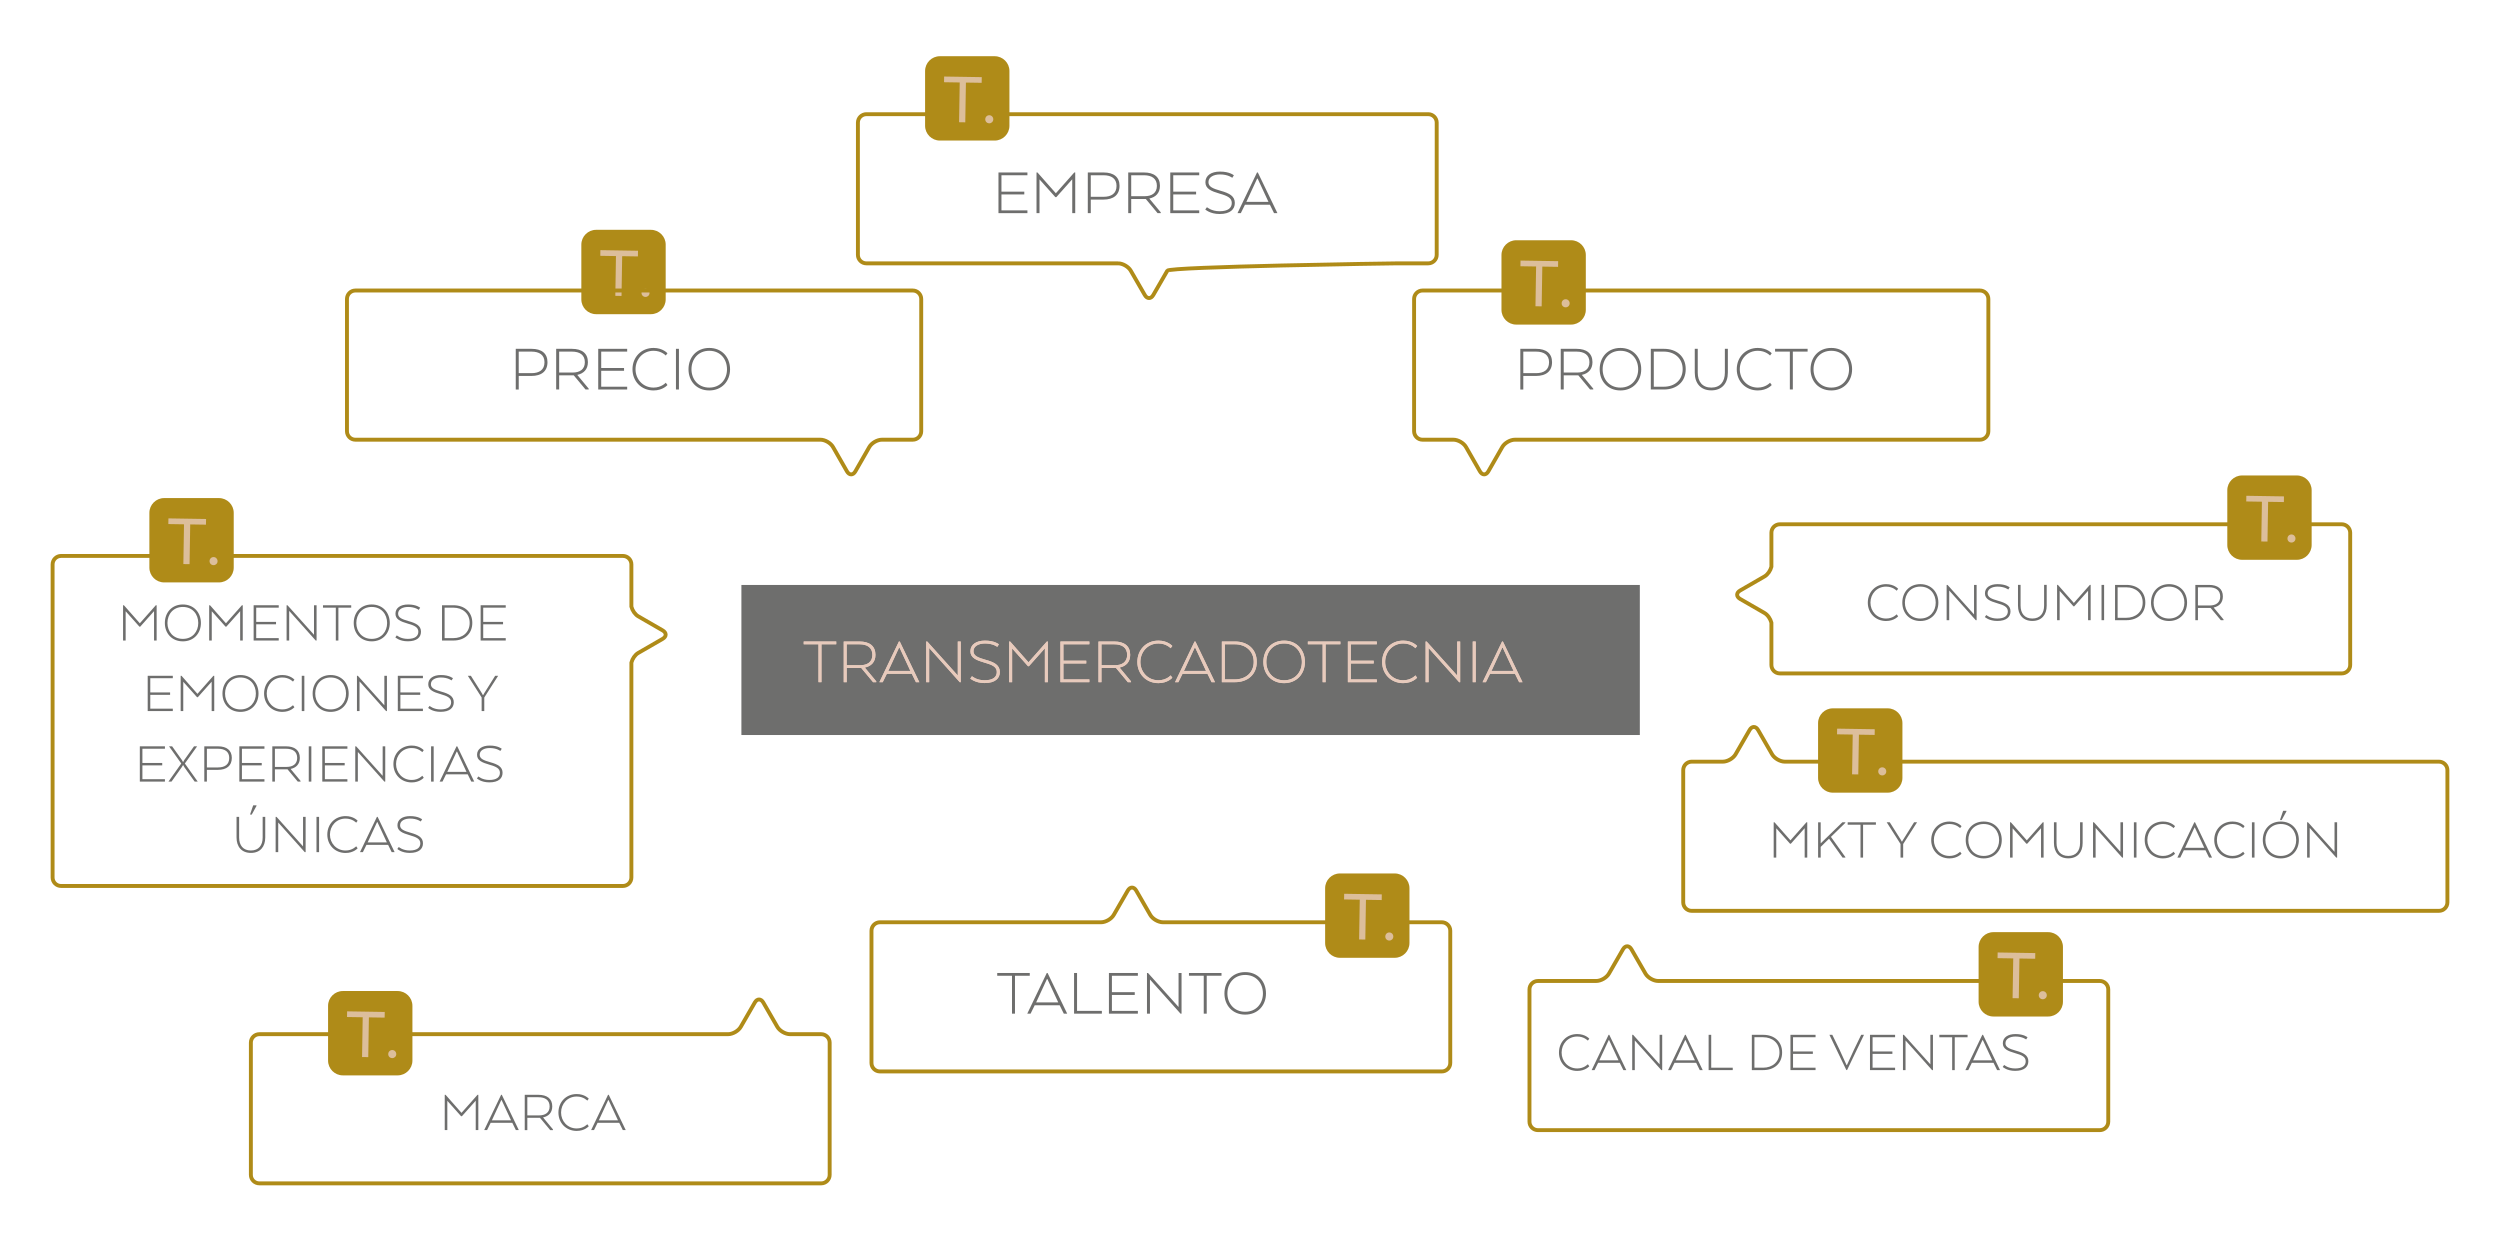 <?xml version="1.0" encoding="utf-8"?>
<!-- Generator: Adobe Illustrator 16.0.0, SVG Export Plug-In . SVG Version: 6.00 Build 0)  -->
<!DOCTYPE svg PUBLIC "-//W3C//DTD SVG 1.1//EN" "http://www.w3.org/Graphics/SVG/1.1/DTD/svg11.dtd">
<svg version="1.1" id="Capa_1" xmlns="http://www.w3.org/2000/svg" xmlns:xlink="http://www.w3.org/1999/xlink" x="0px" y="0px"
	 width="480px" height="238px" viewBox="0 0 480 238" enable-background="new 0 0 480 238" xml:space="preserve">
<g>
	<g enable-background="new    ">
		<path fill="#6E6E6D" d="M196.665,37.331h-4.386v3.06h4.985v0.533h-5.558v-7.81h5.558v0.534h-4.985v3.149h4.386V37.331z"/>
		<path fill="#6E6E6D" d="M205.871,34.416l-3.059,3.437h-0.183l-3.045-3.41v6.481h-0.573v-7.81h0.182l3.527,3.996l3.541-3.996h0.182
			v7.81h-0.573V34.416z"/>
		<path fill="#6E6E6D" d="M208.857,33.114h3.033c1.926,0,3.059,0.872,3.059,2.564c0,1.744-1.158,2.642-3.084,2.642h-2.434v2.604
			h-0.573V33.114z M211.876,33.648h-2.447v4.139h2.447c1.497,0,2.499-0.625,2.499-2.096
			C214.375,34.272,213.374,33.648,211.876,33.648z"/>
		<path fill="#6E6E6D" d="M216.618,33.114h3.02c1.939,0,3.072,0.872,3.072,2.564c0,1.366-0.807,2.174-2.018,2.434v0.039l2.174,2.616
			v0.156h-0.612l-2.265-2.721h-2.798v2.721h-0.573V33.114z M219.638,33.648h-2.447v4.021h2.603c1.328,0,2.33-0.599,2.33-1.979
			C222.124,34.272,221.135,33.648,219.638,33.648z"/>
		<path fill="#6E6E6D" d="M229.651,37.331h-4.386v3.06h4.985v0.533h-5.558v-7.81h5.558v0.534h-4.985v3.149h4.386V37.331z"/>
		<path fill="#6E6E6D" d="M231.737,39.778c0,0,0.846,0.781,2.421,0.781c1.627,0,2.343-0.638,2.343-1.588
			c0-0.989-0.872-1.38-2.343-1.796c-1.601-0.469-2.72-0.925-2.72-2.188c0-1.301,1.132-2.043,2.798-2.043
			c1.874,0,2.668,0.716,2.668,0.716l-0.312,0.481c0,0-0.781-0.65-2.356-0.65c-1.21,0-2.213,0.507-2.213,1.483
			c0,0.898,0.872,1.236,2.33,1.653c1.692,0.469,2.733,1.028,2.733,2.343c0,1.21-0.872,2.121-2.929,2.121
			c-1.835,0-2.747-0.872-2.747-0.872L231.737,39.778z"/>
		<path fill="#6E6E6D" d="M241.347,33.114h0.156l3.762,7.81h-0.65l-0.795-1.614h-4.789l-0.795,1.614h-0.637L241.347,33.114z
			 M241.464,34.286h-0.092l-1.99,4.308l-0.092,0.17h4.256l-0.078-0.17L241.464,34.286z"/>
	</g>
	<path fill="none" stroke="#AF8B18" stroke-width="0.75" stroke-miterlimit="10" d="M214.668,50.564
		c0.893,0,1.989,0.633,2.436,1.406l2.7,4.677c0.446,0.774,1.177,0.774,1.624,0l2.701-4.677c0.446-0.773,43.215-1.406,44.109-1.406
		h5.984c0.894,0,1.624-0.73,1.624-1.623V23.548c0-0.895-0.73-1.624-1.624-1.624h-107.88c-0.894,0-1.624,0.729-1.624,1.624v25.394
		c0,0.893,0.73,1.623,1.624,1.623H214.668z"/>
	<g enable-background="new    ">
		<path fill="#6E6E6D" d="M191.466,186.813h6.248v0.534h-2.837v7.275h-0.573v-7.275h-2.837V186.813z"/>
		<path fill="#6E6E6D" d="M200.983,186.813h0.156l3.762,7.81h-0.651l-0.794-1.614h-4.79l-0.794,1.614h-0.638L200.983,186.813z
			 M201.101,187.985h-0.091l-1.992,4.308l-0.091,0.17h4.256l-0.078-0.17L201.101,187.985z"/>
		<path fill="#6E6E6D" d="M206.22,194.623v-7.81h0.573v7.276h4.764v0.533H206.22z"/>
		<path fill="#6E6E6D" d="M217.873,191.03h-4.386v3.06h4.985v0.533h-5.558v-7.81h5.558v0.534h-4.985v3.149h4.386V191.03z"/>
		<path fill="#6E6E6D" d="M226.857,194.623h-0.195l-5.87-6.56v6.56h-0.573v-7.81h0.195l5.87,6.534v-6.534h0.573V194.623z"/>
		<path fill="#6E6E6D" d="M228.28,186.813h6.248v0.534h-2.837v7.275h-0.573v-7.275h-2.837V186.813z"/>
		<path fill="#6E6E6D" d="M235.091,190.744c0-2.33,1.562-4.1,3.982-4.1c2.422,0,3.996,1.77,3.996,4.1
			c0,2.291-1.574,4.062-3.996,4.062C236.653,194.806,235.091,193.035,235.091,190.744z M242.483,190.744
			c0-1.926-1.249-3.553-3.41-3.553c-2.147,0-3.41,1.627-3.41,3.553c0,1.888,1.263,3.515,3.41,3.515
			C241.234,194.259,242.483,192.632,242.483,190.744z"/>
	</g>
	<path fill="none" stroke="#AF8B18" stroke-width="0.75" stroke-miterlimit="10" d="M223.292,177.075
		c-0.893,0-1.989-0.632-2.436-1.404l-2.7-4.677c-0.447-0.773-1.177-0.773-1.624,0l-2.7,4.677c-0.447,0.772-1.542,1.404-2.436,1.404
		h-42.449c-0.893,0-1.624,0.731-1.624,1.625v25.394c0,0.894,0.73,1.624,1.624,1.624h107.879c0.894,0,1.624-0.73,1.624-1.624V178.7
		c0-0.894-0.729-1.625-1.624-1.625H223.292z"/>
	<g enable-background="new    ">
		<path fill="#6E6E6D" d="M305.147,204.715c0,0-0.756,0.903-2.314,0.903c-2.055,0-3.512-1.536-3.512-3.523
			c0-2.021,1.457-3.557,3.512-3.557c1.559,0,2.314,0.893,2.314,0.893l-0.282,0.372c0,0-0.712-0.79-2.032-0.79
			c-1.784,0-3.004,1.411-3.004,3.082c0,1.638,1.22,3.049,3.004,3.049c1.32,0,2.032-0.812,2.032-0.812L305.147,204.715z"/>
		<path fill="#6E6E6D" d="M308.849,198.685h0.135l3.264,6.775h-0.564l-0.689-1.4h-4.154l-0.689,1.4h-0.553L308.849,198.685z
			 M308.95,199.701h-0.08l-1.727,3.737l-0.08,0.147h3.693l-0.068-0.147L308.95,199.701z"/>
		<path fill="#6E6E6D" d="M319.143,205.46h-0.169l-5.093-5.691v5.691h-0.497v-6.775h0.17l5.092,5.669v-5.669h0.497V205.46z"/>
		<path fill="#6E6E6D" d="M323.521,198.685h0.135l3.264,6.775h-0.564l-0.689-1.4h-4.154l-0.689,1.4h-0.553L323.521,198.685z
			 M323.622,199.701h-0.08l-1.727,3.737l-0.08,0.147h3.693l-0.068-0.147L323.622,199.701z"/>
		<path fill="#6E6E6D" d="M328.056,205.46v-6.775h0.497v6.312h4.133v0.463H328.056z"/>
		<path fill="#6E6E6D" d="M338.542,205.46h-2.19v-6.775h2.19c2.1,0,3.625,1.266,3.625,3.388
			C342.167,204.195,340.642,205.46,338.542,205.46z M336.849,199.148v5.849h1.671c1.772,0,3.139-1.096,3.139-2.925
			s-1.378-2.924-3.139-2.924H336.849z"/>
		<path fill="#6E6E6D" d="M348.068,202.344h-3.806v2.653h4.325v0.463h-4.821v-6.775h4.821v0.464h-4.325v2.732h3.806V202.344z"/>
		<path fill="#6E6E6D" d="M355.991,201.485l1.355-2.801h0.541l-3.252,6.775h-0.135l-3.252-6.775h0.553l1.367,2.801l1.365,3.004h0.08
			L355.991,201.485z"/>
		<path fill="#6E6E6D" d="M363.339,202.344h-3.805v2.653h4.324v0.463h-4.822v-6.775h4.822v0.464h-4.324v2.732h3.805V202.344z"/>
		<path fill="#6E6E6D" d="M371.126,205.46h-0.168l-5.094-5.691v5.691h-0.496v-6.775h0.17l5.092,5.669v-5.669h0.496V205.46z"/>
		<path fill="#6E6E6D" d="M372.354,198.685h5.42v0.464h-2.463v6.312h-0.496v-6.312h-2.461V198.685z"/>
		<path fill="#6E6E6D" d="M380.604,198.685h0.137l3.264,6.775h-0.564l-0.689-1.4h-4.156l-0.688,1.4h-0.555L380.604,198.685z
			 M380.708,199.701h-0.08l-1.727,3.737l-0.08,0.147h3.693l-0.068-0.147L380.708,199.701z"/>
		<path fill="#6E6E6D" d="M384.802,204.466c0,0,0.734,0.678,2.102,0.678c1.41,0,2.031-0.553,2.031-1.377
			c0-0.858-0.756-1.197-2.031-1.559c-1.391-0.406-2.361-0.802-2.361-1.896c0-1.13,0.982-1.773,2.428-1.773
			c1.627,0,2.314,0.621,2.314,0.621l-0.27,0.418c0,0-0.678-0.564-2.045-0.564c-1.049,0-1.92,0.44-1.92,1.287
			c0,0.779,0.758,1.072,2.021,1.434c1.469,0.407,2.371,0.893,2.371,2.033c0,1.05-0.756,1.84-2.539,1.84
			c-1.594,0-2.383-0.756-2.383-0.756L384.802,204.466z"/>
	</g>
	<path fill="none" stroke="#AF8B18" stroke-width="0.75" stroke-miterlimit="10" d="M318.375,188.347
		c-0.895,0-1.989-0.633-2.438-1.406l-2.7-4.677c-0.445-0.773-1.177-0.773-1.624,0l-2.7,4.677c-0.447,0.773-1.543,1.406-2.436,1.406
		h-11.195c-0.893,0-1.623,0.729-1.623,1.624v25.393c0,0.895,0.73,1.624,1.623,1.624h107.881c0.894,0,1.623-0.729,1.623-1.624
		v-25.393c0-0.895-0.729-1.624-1.623-1.624H318.375z"/>
	<g enable-background="new    ">
		<path fill="#6E6E6D" d="M346.496,159.011l-2.653,2.98h-0.158l-2.643-2.958v5.623h-0.496v-6.775h0.157l3.06,3.467l3.072-3.467
			h0.158v6.775h-0.497V159.011z"/>
		<path fill="#6E6E6D" d="M349.574,161.924l4.155-4.043h0.576v0.103l-2.767,2.698l2.767,3.873v0.102h-0.542l-2.586-3.625
			l-1.604,1.57v2.055h-0.497v-6.775h0.497V161.924z"/>
		<path fill="#6E6E6D" d="M354.754,157.881h5.42v0.464h-2.462v6.312h-0.496v-6.312h-2.462V157.881z"/>
		<path fill="#6E6E6D" d="M367.499,157.881h0.576l-2.666,4.167v2.608h-0.508v-2.608l-2.653-4.167h0.587l2.123,3.365l0.17,0.327
			h0.078l0.182-0.327L367.499,157.881z"/>
		<path fill="#6E6E6D" d="M376.618,163.911c0,0-0.756,0.903-2.314,0.903c-2.055,0-3.512-1.536-3.512-3.523
			c0-2.021,1.457-3.557,3.512-3.557c1.559,0,2.314,0.893,2.314,0.893l-0.282,0.372c0,0-0.712-0.79-2.032-0.79
			c-1.784,0-3.004,1.411-3.004,3.082c0,1.638,1.22,3.049,3.004,3.049c1.32,0,2.032-0.812,2.032-0.812L376.618,163.911z"/>
		<path fill="#6E6E6D" d="M377.417,161.291c0-2.021,1.355-3.557,3.455-3.557c2.101,0,3.467,1.536,3.467,3.557
			c0,1.987-1.366,3.523-3.467,3.523C378.772,164.814,377.417,163.278,377.417,161.291z M383.831,161.291
			c0-1.671-1.084-3.082-2.959-3.082c-1.863,0-2.958,1.411-2.958,3.082c0,1.638,1.095,3.049,2.958,3.049
			C382.747,164.34,383.831,162.929,383.831,161.291z"/>
		<path fill="#6E6E6D" d="M391.878,159.011l-2.654,2.98h-0.158l-2.642-2.958v5.623h-0.497v-6.775h0.158l3.061,3.467l3.071-3.467
			h0.157v6.775h-0.496V159.011z"/>
		<path fill="#6E6E6D" d="M394.357,161.855v-3.975h0.497v3.975c0,1.479,0.757,2.484,2.258,2.484c1.502,0,2.259-1.005,2.259-2.484
			v-3.975h0.497v3.975c0,1.773-0.982,2.947-2.756,2.947C395.352,164.803,394.357,163.629,394.357,161.855z"/>
		<path fill="#6E6E6D" d="M407.622,164.656h-0.169l-5.093-5.691v5.691h-0.497v-6.775h0.17l5.092,5.669v-5.669h0.497V164.656z"/>
		<path fill="#6E6E6D" d="M410.204,164.656h-0.497v-6.775h0.497V164.656z"/>
		<path fill="#6E6E6D" d="M417.61,163.911c0,0-0.757,0.903-2.315,0.903c-2.055,0-3.512-1.536-3.512-3.523
			c0-2.021,1.457-3.557,3.512-3.557c1.559,0,2.315,0.893,2.315,0.893l-0.282,0.372c0,0-0.712-0.79-2.033-0.79
			c-1.784,0-3.003,1.411-3.003,3.082c0,1.638,1.219,3.049,3.003,3.049c1.321,0,2.033-0.812,2.033-0.812L417.61,163.911z"/>
		<path fill="#6E6E6D" d="M421.31,157.881h0.136l3.264,6.775h-0.564l-0.689-1.4H419.3l-0.688,1.4h-0.554L421.31,157.881z
			 M421.412,158.897h-0.079l-1.728,3.737l-0.079,0.147h3.692l-0.068-0.147L421.412,158.897z"/>
		<path fill="#6E6E6D" d="M430.962,163.911c0,0-0.757,0.903-2.315,0.903c-2.055,0-3.512-1.536-3.512-3.523
			c0-2.021,1.457-3.557,3.512-3.557c1.559,0,2.315,0.893,2.315,0.893l-0.282,0.372c0,0-0.712-0.79-2.033-0.79
			c-1.784,0-3.003,1.411-3.003,3.082c0,1.638,1.219,3.049,3.003,3.049c1.321,0,2.033-0.812,2.033-0.812L430.962,163.911z"/>
		<path fill="#6E6E6D" d="M432.866,164.656h-0.497v-6.775h0.497V164.656z"/>
		<path fill="#6E6E6D" d="M434.457,161.291c0-2.021,1.354-3.557,3.455-3.557s3.467,1.536,3.467,3.557
			c0,1.987-1.366,3.523-3.467,3.523S434.457,163.278,434.457,161.291z M440.87,161.291c0-1.671-1.084-3.082-2.958-3.082
			c-1.863,0-2.958,1.411-2.958,3.082c0,1.638,1.095,3.049,2.958,3.049C439.786,164.34,440.87,162.929,440.87,161.291z
			 M438.082,157.452h-0.294v-0.112l0.576-1.672h0.632v0.113L438.082,157.452z"/>
		<path fill="#6E6E6D" d="M448.726,164.656h-0.169l-5.093-5.691v5.691h-0.497v-6.775h0.17l5.092,5.669v-5.669h0.497V164.656z"/>
	</g>
	<path fill="none" stroke="#AF8B18" stroke-width="0.75" stroke-miterlimit="10" d="M342.685,146.239
		c-0.894,0-1.989-0.633-2.437-1.404l-2.699-4.678c-0.447-0.773-1.177-0.773-1.625,0l-2.7,4.678
		c-0.447,0.771-1.542,1.404-2.437,1.404h-5.984c-0.894,0-1.624,0.73-1.624,1.625v25.394c0,0.894,0.729,1.624,1.624,1.624h143.475
		c0.895,0,1.624-0.73,1.624-1.624v-25.394c0-0.895-0.729-1.625-1.624-1.625H342.685z"/>
	<g enable-background="new    ">
		<path fill="#6E6E6D" d="M364.444,118.331c0,0-0.756,0.903-2.314,0.903c-2.055,0-3.512-1.536-3.512-3.523
			c0-2.021,1.457-3.557,3.512-3.557c1.559,0,2.314,0.893,2.314,0.893l-0.282,0.372c0,0-0.712-0.79-2.032-0.79
			c-1.784,0-3.004,1.411-3.004,3.082c0,1.638,1.22,3.049,3.004,3.049c1.32,0,2.032-0.812,2.032-0.812L364.444,118.331z"/>
		<path fill="#6E6E6D" d="M365.243,115.711c0-2.021,1.355-3.557,3.455-3.557s3.467,1.536,3.467,3.557
			c0,1.987-1.367,3.523-3.467,3.523S365.243,117.698,365.243,115.711z M371.657,115.711c0-1.671-1.084-3.082-2.959-3.082
			c-1.863,0-2.959,1.411-2.959,3.082c0,1.638,1.096,3.049,2.959,3.049C370.573,118.76,371.657,117.349,371.657,115.711z"/>
		<path fill="#6E6E6D" d="M379.512,119.076h-0.169l-5.093-5.691v5.691h-0.497v-6.775h0.17l5.092,5.669v-5.669h0.497V119.076z"/>
		<path fill="#6E6E6D" d="M381.371,118.082c0,0,0.733,0.678,2.101,0.678c1.411,0,2.032-0.553,2.032-1.377
			c0-0.858-0.757-1.197-2.032-1.559c-1.389-0.406-2.36-0.802-2.36-1.896c0-1.13,0.982-1.773,2.428-1.773
			c1.626,0,2.315,0.621,2.315,0.621l-0.271,0.418c0,0-0.678-0.564-2.044-0.564c-1.05,0-1.919,0.44-1.919,1.287
			c0,0.779,0.756,1.072,2.021,1.434c1.468,0.407,2.372,0.893,2.372,2.033c0,1.05-0.758,1.84-2.541,1.84
			c-1.592,0-2.383-0.756-2.383-0.756L381.371,118.082z"/>
		<path fill="#6E6E6D" d="M387.454,116.275v-3.975h0.498v3.975c0,1.479,0.756,2.484,2.258,2.484s2.258-1.005,2.258-2.484v-3.975
			h0.498v3.975c0,1.773-0.982,2.947-2.756,2.947C388.448,119.223,387.454,118.049,387.454,116.275z"/>
		<path fill="#6E6E6D" d="M400.911,113.431l-2.654,2.98h-0.158l-2.643-2.958v5.623h-0.496v-6.775h0.158l3.06,3.467l3.071-3.467
			h0.158v6.775h-0.496V113.431z"/>
		<path fill="#6E6E6D" d="M403.989,119.076h-0.496v-6.775h0.496V119.076z"/>
		<path fill="#6E6E6D" d="M408.278,119.076h-2.189v-6.775h2.189c2.102,0,3.625,1.266,3.625,3.388
			C411.903,117.812,410.38,119.076,408.278,119.076z M406.585,112.765v5.849h1.672c1.771,0,3.139-1.096,3.139-2.925
			s-1.377-2.924-3.139-2.924H406.585z"/>
		<path fill="#6E6E6D" d="M412.995,115.711c0-2.021,1.354-3.557,3.455-3.557c2.1,0,3.467,1.536,3.467,3.557
			c0,1.987-1.367,3.523-3.467,3.523C414.349,119.234,412.995,117.698,412.995,115.711z M419.407,115.711
			c0-1.671-1.084-3.082-2.957-3.082c-1.863,0-2.959,1.411-2.959,3.082c0,1.638,1.096,3.049,2.959,3.049
			C418.323,118.76,419.407,117.349,419.407,115.711z"/>
		<path fill="#6E6E6D" d="M421.505,112.301h2.621c1.682,0,2.664,0.757,2.664,2.225c0,1.186-0.699,1.886-1.75,2.111v0.034l1.885,2.27
			v0.136h-0.529l-1.965-2.36h-2.428v2.36h-0.498V112.301z M424.126,112.765h-2.123v3.488h2.258c1.152,0,2.021-0.519,2.021-1.716
			C426.282,113.307,425.423,112.765,424.126,112.765z"/>
	</g>
	<g enable-background="new    ">
		<path fill="#6E6E6D" d="M91.341,211.334l-2.654,2.98h-0.158l-2.642-2.958v5.623H85.39v-6.775h0.158l3.06,3.467l3.071-3.467h0.158
			v6.775h-0.497V211.334z"/>
		<path fill="#6E6E6D" d="M96.214,210.204h0.135l3.264,6.775h-0.565l-0.688-1.4h-4.155l-0.689,1.4h-0.553L96.214,210.204z
			 M96.316,211.221h-0.079l-1.728,3.737l-0.079,0.147h3.692l-0.068-0.147L96.316,211.221z"/>
		<path fill="#6E6E6D" d="M100.75,210.204h2.62c1.682,0,2.665,0.757,2.665,2.225c0,1.186-0.7,1.886-1.75,2.111v0.034l1.886,2.27
			v0.136h-0.531l-1.965-2.36h-2.428v2.36h-0.497V210.204z M103.37,210.668h-2.123v3.488h2.258c1.152,0,2.021-0.519,2.021-1.716
			C105.526,211.21,104.668,210.668,103.37,210.668z"/>
		<path fill="#6E6E6D" d="M113.043,216.234c0,0-0.756,0.903-2.314,0.903c-2.055,0-3.512-1.536-3.512-3.523
			c0-2.021,1.457-3.557,3.512-3.557c1.558,0,2.314,0.893,2.314,0.893l-0.282,0.372c0,0-0.711-0.79-2.032-0.79
			c-1.784,0-3.003,1.411-3.003,3.082c0,1.638,1.219,3.049,3.003,3.049c1.321,0,2.032-0.812,2.032-0.812L113.043,216.234z"/>
		<path fill="#6E6E6D" d="M116.744,210.204h0.136l3.263,6.775h-0.565l-0.688-1.4h-4.155l-0.689,1.4h-0.553L116.744,210.204z
			 M116.846,211.221h-0.079l-1.728,3.737l-0.079,0.147h3.692l-0.068-0.147L116.846,211.221z"/>
	</g>
	<path fill="none" stroke="#AF8B18" stroke-width="0.75" stroke-miterlimit="10" d="M139.789,198.563
		c0.893,0,1.989-0.633,2.436-1.406l2.7-4.676c0.447-0.774,1.177-0.774,1.625,0l2.7,4.676c0.447,0.773,1.543,1.406,2.436,1.406h5.985
		c0.893,0,1.624,0.73,1.624,1.624v25.394c0,0.894-0.731,1.625-1.624,1.625H49.791c-0.893,0-1.624-0.731-1.624-1.625v-25.394
		c0-0.894,0.731-1.624,1.624-1.624H139.789z"/>
	<g enable-background="new    ">
		<path fill="#6E6E6D" d="M291.901,66.974h3.032c1.927,0,3.059,0.872,3.059,2.564c0,1.744-1.158,2.642-3.085,2.642h-2.434v2.604
			h-0.572V66.974z M294.921,67.508h-2.447v4.139h2.447c1.496,0,2.498-0.625,2.498-2.096
			C297.419,68.132,296.417,67.508,294.921,67.508z"/>
		<path fill="#6E6E6D" d="M299.662,66.974h3.02c1.939,0,3.071,0.872,3.071,2.564c0,1.366-0.807,2.174-2.018,2.434v0.039l2.174,2.616
			v0.156h-0.611l-2.265-2.721h-2.798v2.721h-0.573V66.974z M302.682,67.508h-2.446v4.021h2.603c1.327,0,2.33-0.599,2.33-1.979
			C305.168,68.132,304.179,67.508,302.682,67.508z"/>
		<path fill="#6E6E6D" d="M307.138,70.904c0-2.33,1.562-4.1,3.982-4.1c2.422,0,3.996,1.77,3.996,4.1
			c0,2.291-1.574,4.062-3.996,4.062C308.7,74.966,307.138,73.195,307.138,70.904z M314.53,70.904c0-1.926-1.249-3.553-3.41-3.553
			c-2.146,0-3.41,1.627-3.41,3.553c0,1.888,1.264,3.515,3.41,3.515C313.281,74.419,314.53,72.792,314.53,70.904z"/>
		<path fill="#6E6E6D" d="M319.481,74.783h-2.525v-7.81h2.525c2.421,0,4.178,1.458,4.178,3.905
			C323.659,73.325,321.902,74.783,319.481,74.783z M317.529,67.508v6.742h1.927c2.043,0,3.617-1.263,3.617-3.371
			c0-2.109-1.588-3.371-3.617-3.371H317.529z"/>
		<path fill="#6E6E6D" d="M325.396,71.556v-4.582h0.572v4.582c0,1.705,0.872,2.863,2.604,2.863c1.73,0,2.603-1.158,2.603-2.863
			v-4.582h0.573v4.582c0,2.043-1.133,3.396-3.176,3.396C326.54,74.952,325.396,73.599,325.396,71.556z"/>
		<path fill="#6E6E6D" d="M340.173,73.924c0,0-0.872,1.042-2.668,1.042c-2.369,0-4.049-1.771-4.049-4.062c0-2.33,1.68-4.1,4.049-4.1
			c1.796,0,2.668,1.028,2.668,1.028l-0.326,0.43c0,0-0.819-0.911-2.342-0.911c-2.057,0-3.463,1.627-3.463,3.553
			c0,1.888,1.406,3.515,3.463,3.515c1.522,0,2.342-0.938,2.342-0.938L340.173,73.924z"/>
		<path fill="#6E6E6D" d="M340.814,66.974h6.247v0.534h-2.837v7.275h-0.573v-7.275h-2.837V66.974z"/>
		<path fill="#6E6E6D" d="M347.625,70.904c0-2.33,1.562-4.1,3.982-4.1s3.996,1.77,3.996,4.1c0,2.291-1.575,4.062-3.996,4.062
			S347.625,73.195,347.625,70.904z M355.018,70.904c0-1.926-1.249-3.553-3.41-3.553c-2.147,0-3.41,1.627-3.41,3.553
			c0,1.888,1.263,3.515,3.41,3.515C353.769,74.419,355.018,72.792,355.018,70.904z"/>
	</g>
	<path fill="none" stroke="#AF8B18" stroke-width="0.75" stroke-miterlimit="10" d="M290.858,84.422
		c-0.886,0-1.974,0.632-2.417,1.404l-2.679,4.678c-0.443,0.773-1.168,0.773-1.612,0l-2.679-4.678
		c-0.443-0.772-1.531-1.404-2.416-1.404h-5.939c-0.886,0-1.61-0.731-1.61-1.625V57.404c0-0.894,0.725-1.625,1.61-1.625h107.037
		c0.888,0,1.611,0.731,1.611,1.625v25.393c0,0.894-0.725,1.625-1.611,1.625H290.858z"/>
	<g>
		<path fill="#AF8B18" d="M304.477,59.486c0,1.561-1.275,2.836-2.834,2.836h-10.526c-1.559,0-2.834-1.275-2.834-2.836V48.961
			c0-1.559,1.275-2.834,2.834-2.834h10.526c1.559,0,2.834,1.275,2.834,2.834V59.486L304.477,59.486z"/>
	</g>
	<g opacity="0.8" enable-background="new    ">
		<path fill="#E7CABC" d="M291.939,50.027l7.227,0.117l-0.019,1.091l-3.023-0.049L296,58.819l-1.192-0.019l0.123-7.633l-3.01-0.049
			L291.939,50.027z"/>
		<path fill="#E7CABC" d="M300.617,57.454c0.437,0.007,0.766,0.361,0.759,0.797c-0.008,0.436-0.348,0.765-0.784,0.758
			c-0.436-0.007-0.766-0.347-0.758-0.783C299.841,57.79,300.182,57.447,300.617,57.454z"/>
	</g>
	<g>
		<path fill="#AF8B18" d="M193.811,24.152c0,1.561-1.275,2.836-2.834,2.836h-10.526c-1.559,0-2.834-1.275-2.834-2.836V13.628
			c0-1.559,1.275-2.834,2.834-2.834h10.526c1.559,0,2.834,1.275,2.834,2.834V24.152z"/>
	</g>
	<g opacity="0.8" enable-background="new    ">
		<path fill="#E7CABC" d="M181.272,14.694l7.227,0.117l-0.018,1.091l-3.024-0.049l-0.124,7.633l-1.192-0.019l0.124-7.633
			l-3.01-0.049L181.272,14.694z"/>
		<path fill="#E7CABC" d="M189.95,22.121c0.437,0.007,0.766,0.361,0.759,0.797c-0.007,0.436-0.348,0.765-0.784,0.758
			c-0.436-0.007-0.765-0.347-0.758-0.783C189.174,22.457,189.515,22.114,189.95,22.121z"/>
	</g>
	<g>
		<path fill="#AF8B18" d="M127.811,57.486c0,1.561-1.275,2.836-2.834,2.836h-10.526c-1.559,0-2.834-1.275-2.834-2.836V46.961
			c0-1.559,1.275-2.834,2.834-2.834h10.526c1.559,0,2.834,1.275,2.834,2.834V57.486z"/>
	</g>
	<g opacity="0.8" enable-background="new    ">
		<path fill="#E7CABC" d="M115.273,48.027l7.226,0.117l-0.018,1.091l-3.024-0.049l-0.124,7.633l-1.192-0.02l0.124-7.633
			l-3.009-0.049L115.273,48.027z"/>
		<path fill="#E7CABC" d="M123.952,55.454c0.436,0.007,0.765,0.361,0.758,0.798c-0.007,0.436-0.347,0.765-0.783,0.758
			c-0.437-0.007-0.765-0.347-0.758-0.783C123.175,55.791,123.515,55.447,123.952,55.454z"/>
	</g>
	<g enable-background="new    ">
		<path fill="#6E6E6D" d="M99.024,66.974h3.033c1.926,0,3.059,0.872,3.059,2.564c0,1.744-1.158,2.642-3.084,2.642h-2.434v2.604
			h-0.573V66.974z M102.043,67.508h-2.447v4.139h2.447c1.497,0,2.499-0.625,2.499-2.096
			C104.542,68.132,103.541,67.508,102.043,67.508z"/>
		<path fill="#6E6E6D" d="M106.785,66.974h3.02c1.939,0,3.072,0.872,3.072,2.564c0,1.366-0.807,2.174-2.018,2.434v0.039l2.174,2.616
			v0.156h-0.612l-2.265-2.721h-2.798v2.721h-0.573V66.974z M109.805,67.508h-2.447v4.021h2.603c1.328,0,2.33-0.599,2.33-1.979
			C112.291,68.132,111.302,67.508,109.805,67.508z"/>
		<path fill="#6E6E6D" d="M119.818,71.19h-4.386v3.06h4.985v0.533h-5.558v-7.81h5.558v0.534h-4.985v3.149h4.386V71.19z"/>
		<path fill="#6E6E6D" d="M128.152,73.924c0,0-0.872,1.042-2.668,1.042c-2.369,0-4.048-1.771-4.048-4.062
			c0-2.33,1.679-4.1,4.048-4.1c1.796,0,2.668,1.028,2.668,1.028l-0.325,0.43c0,0-0.82-0.911-2.343-0.911
			c-2.057,0-3.462,1.627-3.462,3.553c0,1.888,1.406,3.515,3.462,3.515c1.523,0,2.343-0.938,2.343-0.938L128.152,73.924z"/>
		<path fill="#6E6E6D" d="M130.356,74.783h-0.573v-7.81h0.573V74.783z"/>
		<path fill="#6E6E6D" d="M132.192,70.904c0-2.33,1.562-4.1,3.983-4.1s3.996,1.77,3.996,4.1c0,2.291-1.575,4.062-3.996,4.062
			S132.192,73.195,132.192,70.904z M139.585,70.904c0-1.926-1.25-3.553-3.41-3.553c-2.147,0-3.41,1.627-3.41,3.553
			c0,1.888,1.263,3.515,3.41,3.515C138.336,74.419,139.585,72.792,139.585,70.904z"/>
	</g>
	<path fill="none" stroke="#AF8B18" stroke-width="0.75" stroke-miterlimit="10" d="M157.521,84.422
		c0.887,0,1.974,0.632,2.417,1.404l2.679,4.678c0.443,0.773,1.167,0.773,1.611,0l2.679-4.678c0.443-0.772,1.531-1.404,2.417-1.404
		h5.939c0.886,0,1.611-0.731,1.611-1.625V57.404c0-0.894-0.725-1.625-1.611-1.625H68.227c-0.886,0-1.61,0.731-1.61,1.625v25.393
		c0,0.894,0.725,1.625,1.61,1.625H157.521z"/>
	<rect x="142.349" y="112.312" fill="#6E6E6D" width="172.498" height="28.812"/>
	<g>
		<g enable-background="new    ">
			<path fill="#E7CABC" d="M154.311,123.169h6.248v0.534h-2.837v7.275h-0.573v-7.275h-2.837V123.169z"/>
			<path fill="#E7CABC" d="M161.994,123.169h3.02c1.939,0,3.072,0.872,3.072,2.564c0,1.366-0.807,2.174-2.018,2.434v0.039
				l2.174,2.616v0.156h-0.612l-2.265-2.721h-2.798v2.721h-0.573V123.169z M165.013,123.703h-2.447v4.021h2.603
				c1.328,0,2.33-0.599,2.33-1.979C167.5,124.327,166.51,123.703,165.013,123.703z"/>
			<path fill="#E7CABC" d="M172.593,123.169h0.156l3.762,7.81h-0.651l-0.794-1.614h-4.79l-0.794,1.614h-0.638L172.593,123.169z
				 M172.71,124.341h-0.091l-1.992,4.308l-0.091,0.17h4.256l-0.078-0.17L172.71,124.341z"/>
			<path fill="#E7CABC" d="M184.468,130.979h-0.195l-5.87-6.56v6.56h-0.573v-7.81h0.195l5.87,6.534v-6.534h0.573V130.979z"/>
			<path fill="#E7CABC" d="M186.62,129.833c0,0,0.846,0.781,2.421,0.781c1.627,0,2.343-0.638,2.343-1.588
				c0-0.989-0.872-1.38-2.343-1.796c-1.601-0.469-2.72-0.925-2.72-2.188c0-1.301,1.132-2.043,2.798-2.043
				c1.874,0,2.668,0.716,2.668,0.716l-0.312,0.481c0,0-0.781-0.65-2.356-0.65c-1.21,0-2.213,0.507-2.213,1.483
				c0,0.898,0.872,1.236,2.33,1.653c1.692,0.469,2.733,1.028,2.733,2.343c0,1.21-0.872,2.121-2.929,2.121
				c-1.835,0-2.746-0.872-2.746-0.872L186.62,129.833z"/>
			<path fill="#E7CABC" d="M200.616,124.471l-3.059,3.437h-0.183l-3.045-3.41v6.481h-0.573v-7.81h0.182l3.527,3.996l3.541-3.996
				h0.182v7.81h-0.573V124.471z"/>
			<path fill="#E7CABC" d="M208.561,127.386h-4.387v3.06h4.985v0.533h-5.558v-7.81h5.558v0.534h-4.985v3.149h4.387V127.386z"/>
			<path fill="#E7CABC" d="M210.907,123.169h3.02c1.939,0,3.071,0.872,3.071,2.564c0,1.366-0.807,2.174-2.018,2.434v0.039
				l2.174,2.616v0.156h-0.611l-2.266-2.721h-2.798v2.721h-0.572V123.169z M213.927,123.703h-2.447v4.021h2.604
				c1.327,0,2.329-0.599,2.329-1.979C216.412,124.327,215.423,123.703,213.927,123.703z"/>
			<path fill="#E7CABC" d="M225.086,130.119c0,0-0.872,1.042-2.669,1.042c-2.368,0-4.048-1.771-4.048-4.062
				c0-2.33,1.68-4.1,4.048-4.1c1.797,0,2.669,1.028,2.669,1.028l-0.325,0.43c0,0-0.82-0.911-2.344-0.911
				c-2.056,0-3.462,1.627-3.462,3.553c0,1.888,1.406,3.515,3.462,3.515c1.523,0,2.344-0.938,2.344-0.938L225.086,130.119z"/>
			<path fill="#E7CABC" d="M229.358,123.169h0.156l3.762,7.81h-0.651l-0.794-1.614h-4.789l-0.794,1.614h-0.638L229.358,123.169z
				 M229.476,124.341h-0.091l-1.991,4.308l-0.092,0.17h4.257l-0.078-0.17L229.476,124.341z"/>
			<path fill="#E7CABC" d="M237.12,130.979h-2.524v-7.81h2.524c2.421,0,4.179,1.458,4.179,3.905
				C241.299,129.521,239.541,130.979,237.12,130.979z M235.168,123.703v6.742h1.927c2.043,0,3.618-1.263,3.618-3.371
				c0-2.109-1.588-3.371-3.618-3.371H235.168z"/>
			<path fill="#E7CABC" d="M242.565,127.1c0-2.33,1.562-4.1,3.982-4.1s3.996,1.77,3.996,4.1c0,2.291-1.575,4.062-3.996,4.062
				S242.565,129.391,242.565,127.1z M249.958,127.1c0-1.926-1.249-3.553-3.41-3.553c-2.147,0-3.41,1.627-3.41,3.553
				c0,1.888,1.263,3.515,3.41,3.515C248.709,130.614,249.958,128.987,249.958,127.1z"/>
			<path fill="#E7CABC" d="M251.108,123.169h6.247v0.534h-2.837v7.275h-0.573v-7.275h-2.837V123.169z"/>
			<path fill="#E7CABC" d="M263.751,127.386h-4.387v3.06h4.985v0.533h-5.558v-7.81h5.558v0.534h-4.985v3.149h4.387V127.386z"/>
			<path fill="#E7CABC" d="M272.084,130.119c0,0-0.872,1.042-2.669,1.042c-2.368,0-4.048-1.771-4.048-4.062
				c0-2.33,1.68-4.1,4.048-4.1c1.797,0,2.669,1.028,2.669,1.028l-0.325,0.43c0,0-0.82-0.911-2.344-0.911
				c-2.056,0-3.462,1.627-3.462,3.553c0,1.888,1.406,3.515,3.462,3.515c1.523,0,2.344-0.938,2.344-0.938L272.084,130.119z"/>
			<path fill="#E7CABC" d="M280.354,130.979h-0.195l-5.87-6.56v6.56h-0.572v-7.81h0.194l5.87,6.534v-6.534h0.573V130.979z"/>
			<path fill="#E7CABC" d="M283.338,130.979h-0.572v-7.81h0.572V130.979z"/>
			<path fill="#E7CABC" d="M288.403,123.169h0.156l3.762,7.81h-0.651l-0.794-1.614h-4.789l-0.794,1.614h-0.638L288.403,123.169z
				 M288.521,124.341h-0.091l-1.991,4.308l-0.092,0.17h4.257l-0.078-0.17L288.521,124.341z"/>
		</g>
		<g enable-background="new    ">
			<path fill="#E7CABC" d="M154.311,123.169h6.248v0.534h-2.837v7.275h-0.573v-7.275h-2.837V123.169z"/>
			<path fill="#E7CABC" d="M161.994,123.169h3.02c1.939,0,3.072,0.872,3.072,2.564c0,1.366-0.807,2.174-2.018,2.434v0.039
				l2.174,2.616v0.156h-0.612l-2.265-2.721h-2.798v2.721h-0.573V123.169z M165.013,123.703h-2.447v4.021h2.603
				c1.328,0,2.33-0.599,2.33-1.979C167.5,124.327,166.51,123.703,165.013,123.703z"/>
			<path fill="#E7CABC" d="M172.593,123.169h0.156l3.762,7.81h-0.651l-0.794-1.614h-4.79l-0.794,1.614h-0.638L172.593,123.169z
				 M172.71,124.341h-0.091l-1.992,4.308l-0.091,0.17h4.256l-0.078-0.17L172.71,124.341z"/>
			<path fill="#E7CABC" d="M184.468,130.979h-0.195l-5.87-6.56v6.56h-0.573v-7.81h0.195l5.87,6.534v-6.534h0.573V130.979z"/>
			<path fill="#E7CABC" d="M186.62,129.833c0,0,0.846,0.781,2.421,0.781c1.627,0,2.343-0.638,2.343-1.588
				c0-0.989-0.872-1.38-2.343-1.796c-1.601-0.469-2.72-0.925-2.72-2.188c0-1.301,1.132-2.043,2.798-2.043
				c1.874,0,2.668,0.716,2.668,0.716l-0.312,0.481c0,0-0.781-0.65-2.356-0.65c-1.21,0-2.213,0.507-2.213,1.483
				c0,0.898,0.872,1.236,2.33,1.653c1.692,0.469,2.733,1.028,2.733,2.343c0,1.21-0.872,2.121-2.929,2.121
				c-1.835,0-2.746-0.872-2.746-0.872L186.62,129.833z"/>
			<path fill="#E7CABC" d="M200.616,124.471l-3.059,3.437h-0.183l-3.045-3.41v6.481h-0.573v-7.81h0.182l3.527,3.996l3.541-3.996
				h0.182v7.81h-0.573V124.471z"/>
			<path fill="#E7CABC" d="M208.561,127.386h-4.387v3.06h4.985v0.533h-5.558v-7.81h5.558v0.534h-4.985v3.149h4.387V127.386z"/>
			<path fill="#E7CABC" d="M210.907,123.169h3.02c1.939,0,3.071,0.872,3.071,2.564c0,1.366-0.807,2.174-2.018,2.434v0.039
				l2.174,2.616v0.156h-0.611l-2.266-2.721h-2.798v2.721h-0.572V123.169z M213.927,123.703h-2.447v4.021h2.604
				c1.327,0,2.329-0.599,2.329-1.979C216.412,124.327,215.423,123.703,213.927,123.703z"/>
			<path fill="#E7CABC" d="M225.086,130.119c0,0-0.872,1.042-2.669,1.042c-2.368,0-4.048-1.771-4.048-4.062
				c0-2.33,1.68-4.1,4.048-4.1c1.797,0,2.669,1.028,2.669,1.028l-0.325,0.43c0,0-0.82-0.911-2.344-0.911
				c-2.056,0-3.462,1.627-3.462,3.553c0,1.888,1.406,3.515,3.462,3.515c1.523,0,2.344-0.938,2.344-0.938L225.086,130.119z"/>
			<path fill="#E7CABC" d="M229.358,123.169h0.156l3.762,7.81h-0.651l-0.794-1.614h-4.789l-0.794,1.614h-0.638L229.358,123.169z
				 M229.476,124.341h-0.091l-1.991,4.308l-0.092,0.17h4.257l-0.078-0.17L229.476,124.341z"/>
			<path fill="#E7CABC" d="M237.12,130.979h-2.524v-7.81h2.524c2.421,0,4.179,1.458,4.179,3.905
				C241.299,129.521,239.541,130.979,237.12,130.979z M235.168,123.703v6.742h1.927c2.043,0,3.618-1.263,3.618-3.371
				c0-2.109-1.588-3.371-3.618-3.371H235.168z"/>
			<path fill="#E7CABC" d="M242.565,127.1c0-2.33,1.562-4.1,3.982-4.1s3.996,1.77,3.996,4.1c0,2.291-1.575,4.062-3.996,4.062
				S242.565,129.391,242.565,127.1z M249.958,127.1c0-1.926-1.249-3.553-3.41-3.553c-2.147,0-3.41,1.627-3.41,3.553
				c0,1.888,1.263,3.515,3.41,3.515C248.709,130.614,249.958,128.987,249.958,127.1z"/>
			<path fill="#E7CABC" d="M251.108,123.169h6.247v0.534h-2.837v7.275h-0.573v-7.275h-2.837V123.169z"/>
			<path fill="#E7CABC" d="M263.751,127.386h-4.387v3.06h4.985v0.533h-5.558v-7.81h5.558v0.534h-4.985v3.149h4.387V127.386z"/>
			<path fill="#E7CABC" d="M272.084,130.119c0,0-0.872,1.042-2.669,1.042c-2.368,0-4.048-1.771-4.048-4.062
				c0-2.33,1.68-4.1,4.048-4.1c1.797,0,2.669,1.028,2.669,1.028l-0.325,0.43c0,0-0.82-0.911-2.344-0.911
				c-2.056,0-3.462,1.627-3.462,3.553c0,1.888,1.406,3.515,3.462,3.515c1.523,0,2.344-0.938,2.344-0.938L272.084,130.119z"/>
			<path fill="#E7CABC" d="M280.354,130.979h-0.195l-5.87-6.56v6.56h-0.572v-7.81h0.194l5.87,6.534v-6.534h0.573V130.979z"/>
			<path fill="#E7CABC" d="M283.338,130.979h-0.572v-7.81h0.572V130.979z"/>
			<path fill="#E7CABC" d="M288.403,123.169h0.156l3.762,7.81h-0.651l-0.794-1.614h-4.789l-0.794,1.614h-0.638L288.403,123.169z
				 M288.521,124.341h-0.091l-1.991,4.308l-0.092,0.17h4.257l-0.078-0.17L288.521,124.341z"/>
		</g>
	</g>
	<path fill="none" stroke="#AF8B18" stroke-width="0.75" stroke-miterlimit="10" d="M449.612,100.66h-89.998h-11.896h-5.985
		c-0.893,0-1.624,0.731-1.624,1.625v6.531c-0.19,0.745-0.709,1.506-1.322,1.86l-4.678,2.7c-0.773,0.447-0.773,1.177,0,1.625
		l4.678,2.697c0.612,0.354,1.131,1.116,1.322,1.86v8.117c0,0.893,0.731,1.623,1.624,1.623h107.88c0.894,0,1.624-0.73,1.624-1.623
		v-25.394C451.236,101.392,450.505,100.66,449.612,100.66z"/>
	<g>
		<path fill="#AF8B18" d="M443.836,104.647c0,1.56-1.275,2.835-2.835,2.835h-10.525c-1.56,0-2.835-1.275-2.835-2.835V94.123
			c0-1.56,1.275-2.834,2.835-2.834h10.525c1.56,0,2.835,1.274,2.835,2.834V104.647z"/>
	</g>
	<g opacity="0.8" enable-background="new    ">
		<path fill="#E7CABC" d="M431.296,95.189l7.227,0.117l-0.018,1.091l-3.024-0.049l-0.124,7.633l-1.192-0.019l0.124-7.633
			l-3.01-0.049L431.296,95.189z"/>
		<path fill="#E7CABC" d="M439.975,102.616c0.436,0.007,0.765,0.361,0.758,0.797c-0.007,0.436-0.348,0.765-0.783,0.758
			c-0.436-0.007-0.765-0.347-0.758-0.783C439.198,102.952,439.539,102.609,439.975,102.616z"/>
	</g>
	<g enable-background="new    ">
		<path fill="#6E6E6D" d="M29.579,117.337l-2.654,2.98h-0.158l-2.642-2.958v5.623h-0.497v-6.775h0.158l3.06,3.467l3.071-3.467h0.158
			v6.775h-0.497V117.337z"/>
		<path fill="#6E6E6D" d="M31.652,119.617c0-2.021,1.355-3.557,3.455-3.557c2.101,0,3.467,1.536,3.467,3.557
			c0,1.987-1.366,3.523-3.467,3.523C33.007,123.141,31.652,121.604,31.652,119.617z M38.066,119.617
			c0-1.671-1.084-3.082-2.958-3.082c-1.863,0-2.958,1.411-2.958,3.082c0,1.638,1.095,3.049,2.958,3.049
			C36.982,122.666,38.066,121.255,38.066,119.617z"/>
		<path fill="#6E6E6D" d="M46.113,117.337l-2.654,2.98h-0.158l-2.642-2.958v5.623h-0.497v-6.775h0.158l3.06,3.467l3.071-3.467h0.158
			v6.775h-0.497V117.337z"/>
		<path fill="#6E6E6D" d="M52.997,119.866h-3.805v2.653h4.325v0.463h-4.821v-6.775h4.821v0.464h-4.325v2.732h3.805V119.866z"/>
		<path fill="#6E6E6D" d="M60.785,122.982h-0.169l-5.093-5.691v5.691h-0.497v-6.775h0.169l5.092,5.669v-5.669h0.497V122.982z"/>
		<path fill="#6E6E6D" d="M62.012,116.207h5.42v0.464h-2.461v6.312h-0.497v-6.312h-2.461V116.207z"/>
		<path fill="#6E6E6D" d="M67.915,119.617c0-2.021,1.355-3.557,3.455-3.557c2.101,0,3.467,1.536,3.467,3.557
			c0,1.987-1.366,3.523-3.467,3.523C69.27,123.141,67.915,121.604,67.915,119.617z M74.328,119.617c0-1.671-1.084-3.082-2.958-3.082
			c-1.863,0-2.958,1.411-2.958,3.082c0,1.638,1.095,3.049,2.958,3.049C73.244,122.666,74.328,121.255,74.328,119.617z"/>
		<path fill="#6E6E6D" d="M76.188,121.988c0,0,0.734,0.678,2.101,0.678c1.411,0,2.032-0.553,2.032-1.377
			c0-0.858-0.757-1.197-2.032-1.559c-1.389-0.406-2.36-0.802-2.36-1.896c0-1.13,0.982-1.773,2.428-1.773
			c1.626,0,2.314,0.621,2.314,0.621L80.4,117.1c0,0-0.678-0.564-2.044-0.564c-1.05,0-1.92,0.44-1.92,1.287
			c0,0.779,0.757,1.072,2.021,1.434c1.468,0.407,2.371,0.893,2.371,2.033c0,1.05-0.756,1.84-2.54,1.84
			c-1.593,0-2.383-0.756-2.383-0.756L76.188,121.988z"/>
		<path fill="#6E6E6D" d="M87.058,122.982h-2.19v-6.775h2.19c2.101,0,3.625,1.266,3.625,3.388
			C90.683,121.718,89.158,122.982,87.058,122.982z M85.364,116.671v5.849h1.671c1.773,0,3.14-1.096,3.14-2.925
			s-1.378-2.924-3.14-2.924H85.364z"/>
		<path fill="#6E6E6D" d="M96.585,119.866h-3.806v2.653h4.324v0.463h-4.821v-6.775h4.821v0.464h-4.324v2.732h3.806V119.866z"/>
	</g>
	<g enable-background="new    ">
		<path fill="#6E6E6D" d="M32.659,133.41h-3.805v2.653h4.325v0.463h-4.821v-6.775h4.821v0.464h-4.325v2.732h3.805V133.41z"/>
		<path fill="#6E6E6D" d="M40.639,130.881l-2.653,2.98h-0.158l-2.642-2.958v5.623h-0.497v-6.775h0.158l3.06,3.467l3.071-3.467h0.158
			v6.775h-0.497V130.881z"/>
		<path fill="#6E6E6D" d="M42.712,133.161c0-2.021,1.355-3.557,3.455-3.557s3.467,1.536,3.467,3.557
			c0,1.987-1.367,3.523-3.467,3.523S42.712,135.148,42.712,133.161z M49.126,133.161c0-1.671-1.084-3.082-2.958-3.082
			c-1.863,0-2.958,1.411-2.958,3.082c0,1.638,1.096,3.049,2.958,3.049C48.042,136.21,49.126,134.799,49.126,133.161z"/>
		<path fill="#6E6E6D" d="M56.529,135.781c0,0-0.756,0.903-2.314,0.903c-2.055,0-3.512-1.536-3.512-3.523
			c0-2.021,1.457-3.557,3.512-3.557c1.558,0,2.314,0.893,2.314,0.893l-0.282,0.372c0,0-0.711-0.79-2.032-0.79
			c-1.784,0-3.004,1.411-3.004,3.082c0,1.638,1.22,3.049,3.004,3.049c1.321,0,2.032-0.812,2.032-0.812L56.529,135.781z"/>
		<path fill="#6E6E6D" d="M58.435,136.526h-0.497v-6.775h0.497V136.526z"/>
		<path fill="#6E6E6D" d="M60.025,133.161c0-2.021,1.355-3.557,3.455-3.557c2.101,0,3.467,1.536,3.467,3.557
			c0,1.987-1.366,3.523-3.467,3.523C61.38,136.685,60.025,135.148,60.025,133.161z M66.439,133.161c0-1.671-1.084-3.082-2.958-3.082
			c-1.863,0-2.958,1.411-2.958,3.082c0,1.638,1.095,3.049,2.958,3.049C65.355,136.21,66.439,134.799,66.439,133.161z"/>
		<path fill="#6E6E6D" d="M74.294,136.526h-0.169l-5.093-5.691v5.691h-0.497v-6.775h0.169l5.092,5.669v-5.669h0.497V136.526z"/>
		<path fill="#6E6E6D" d="M80.682,133.41h-3.806v2.653h4.325v0.463h-4.822v-6.775h4.822v0.464h-4.325v2.732h3.806V133.41z"/>
		<path fill="#6E6E6D" d="M82.485,135.532c0,0,0.734,0.678,2.101,0.678c1.411,0,2.032-0.553,2.032-1.377
			c0-0.858-0.757-1.197-2.032-1.559c-1.389-0.406-2.36-0.802-2.36-1.896c0-1.13,0.982-1.773,2.428-1.773
			c1.626,0,2.314,0.621,2.314,0.621l-0.271,0.418c0,0-0.678-0.564-2.044-0.564c-1.05,0-1.92,0.44-1.92,1.287
			c0,0.779,0.757,1.072,2.021,1.434c1.468,0.407,2.371,0.893,2.371,2.033c0,1.05-0.756,1.84-2.54,1.84
			c-1.593,0-2.383-0.756-2.383-0.756L82.485,135.532z"/>
		<path fill="#6E6E6D" d="M95.071,129.751h0.576l-2.665,4.167v2.608h-0.508v-2.608l-2.653-4.167h0.587l2.123,3.365l0.169,0.327
			h0.079l0.181-0.327L95.071,129.751z"/>
	</g>
	<g enable-background="new    ">
		<path fill="#6E6E6D" d="M31.147,146.953h-3.805v2.653h4.325v0.463h-4.821v-6.775h4.821v0.464h-4.325v2.732h3.805V146.953z"/>
		<path fill="#6E6E6D" d="M35.491,146.592l2.473,3.478h-0.587l-1.965-2.744l-0.26-0.451l-0.271,0.451l-1.954,2.744h-0.587
			l2.462-3.478l-2.349-3.298h0.598l1.886,2.643l0.214,0.396l0.215-0.396l1.886-2.643h0.598L35.491,146.592z"/>
		<path fill="#6E6E6D" d="M39.226,143.294h2.631c1.671,0,2.653,0.757,2.653,2.225c0,1.514-1.005,2.293-2.676,2.293h-2.111v2.258
			h-0.497V143.294z M41.846,143.758h-2.123v3.59h2.123c1.298,0,2.168-0.542,2.168-1.817C44.014,144.3,43.144,143.758,41.846,143.758
			z"/>
		<path fill="#6E6E6D" d="M50.254,146.953h-3.805v2.653h4.325v0.463h-4.821v-6.775h4.821v0.464h-4.325v2.732h3.805V146.953z"/>
		<path fill="#6E6E6D" d="M52.284,143.294h2.62c1.682,0,2.665,0.757,2.665,2.225c0,1.186-0.7,1.886-1.75,2.111v0.034l1.886,2.27
			v0.136h-0.531l-1.965-2.36h-2.428v2.36h-0.497V143.294z M54.904,143.758h-2.123v3.488h2.258c1.152,0,2.021-0.519,2.021-1.716
			C57.061,144.3,56.202,143.758,54.904,143.758z"/>
		<path fill="#6E6E6D" d="M59.778,150.069h-0.497v-6.775h0.497V150.069z"/>
		<path fill="#6E6E6D" d="M66.179,146.953h-3.805v2.653h4.325v0.463h-4.821v-6.775h4.821v0.464h-4.325v2.732h3.805V146.953z"/>
		<path fill="#6E6E6D" d="M73.967,150.069h-0.169l-5.092-5.691v5.691h-0.497v-6.775h0.169l5.093,5.669v-5.669h0.497V150.069z"/>
		<path fill="#6E6E6D" d="M81.359,149.324c0,0-0.756,0.903-2.314,0.903c-2.055,0-3.512-1.536-3.512-3.523
			c0-2.021,1.457-3.557,3.512-3.557c1.559,0,2.314,0.893,2.314,0.893l-0.282,0.372c0,0-0.711-0.79-2.032-0.79
			c-1.784,0-3.004,1.411-3.004,3.082c0,1.638,1.22,3.049,3.004,3.049c1.321,0,2.032-0.812,2.032-0.812L81.359,149.324z"/>
		<path fill="#6E6E6D" d="M83.265,150.069h-0.497v-6.775h0.497V150.069z"/>
		<path fill="#6E6E6D" d="M87.656,143.294h0.135l3.264,6.775H90.49l-0.689-1.4h-4.155l-0.688,1.4h-0.553L87.656,143.294z
			 M87.758,144.311h-0.079l-1.728,3.737l-0.079,0.147h3.692l-0.068-0.147L87.758,144.311z"/>
		<path fill="#6E6E6D" d="M91.853,149.075c0,0,0.734,0.678,2.101,0.678c1.411,0,2.032-0.553,2.032-1.377
			c0-0.858-0.757-1.197-2.032-1.559c-1.389-0.406-2.36-0.802-2.36-1.896c0-1.13,0.982-1.773,2.428-1.773
			c1.626,0,2.314,0.621,2.314,0.621l-0.271,0.418c0,0-0.678-0.564-2.044-0.564c-1.05,0-1.92,0.44-1.92,1.287
			c0,0.779,0.757,1.072,2.021,1.434c1.468,0.407,2.371,0.893,2.371,2.033c0,1.05-0.756,1.84-2.54,1.84
			c-1.593,0-2.383-0.756-2.383-0.756L91.853,149.075z"/>
	</g>
	<g enable-background="new    ">
		<path fill="#6E6E6D" d="M45.416,160.812v-3.975h0.497v3.975c0,1.479,0.756,2.484,2.258,2.484s2.258-1.005,2.258-2.484v-3.975
			h0.497v3.975c0,1.773-0.982,2.947-2.755,2.947C46.41,163.76,45.416,162.586,45.416,160.812z M48.33,156.409h-0.293v-0.112
			l0.576-1.672h0.632v0.113L48.33,156.409z"/>
		<path fill="#6E6E6D" d="M58.68,163.613h-0.169l-5.092-5.691v5.691h-0.497v-6.775h0.169l5.093,5.669v-5.669h0.497V163.613z"/>
		<path fill="#6E6E6D" d="M61.262,163.613h-0.497v-6.775h0.497V163.613z"/>
		<path fill="#6E6E6D" d="M68.668,162.868c0,0-0.756,0.903-2.314,0.903c-2.055,0-3.512-1.536-3.512-3.523
			c0-2.021,1.457-3.557,3.512-3.557c1.558,0,2.314,0.893,2.314,0.893l-0.282,0.372c0,0-0.711-0.79-2.032-0.79
			c-1.784,0-3.004,1.411-3.004,3.082c0,1.638,1.22,3.049,3.004,3.049c1.321,0,2.032-0.812,2.032-0.812L68.668,162.868z"/>
		<path fill="#6E6E6D" d="M72.369,156.838h0.135l3.264,6.775h-0.565l-0.688-1.4h-4.155l-0.689,1.4h-0.553L72.369,156.838z
			 M72.47,157.854h-0.079l-1.728,3.737l-0.079,0.147h3.692l-0.068-0.147L72.47,157.854z"/>
		<path fill="#6E6E6D" d="M76.566,162.619c0,0,0.734,0.678,2.1,0.678c1.412,0,2.033-0.553,2.033-1.377
			c0-0.858-0.756-1.197-2.033-1.559c-1.389-0.406-2.36-0.802-2.36-1.896c0-1.13,0.982-1.773,2.428-1.773
			c1.626,0,2.315,0.621,2.315,0.621l-0.271,0.418c0,0-0.678-0.564-2.044-0.564c-1.05,0-1.919,0.44-1.919,1.287
			c0,0.779,0.756,1.072,2.021,1.434c1.468,0.407,2.372,0.893,2.372,2.033c0,1.05-0.757,1.84-2.541,1.84
			c-1.592,0-2.382-0.756-2.382-0.756L76.566,162.619z"/>
	</g>
	<path fill="none" stroke="#AF8B18" stroke-width="0.75" stroke-miterlimit="10" d="M11.723,170.106h89.998h11.896h5.986
		c0.893,0,1.624-0.73,1.624-1.625v-41.259c0.192-0.745,0.71-1.506,1.323-1.861l4.677-2.699c0.775-0.446,0.775-1.177,0-1.625
		l-4.677-2.699c-0.613-0.354-1.131-1.114-1.323-1.859v-8.115c0-0.894-0.73-1.623-1.624-1.623H11.723
		c-0.893,0-1.624,0.729-1.624,1.623v60.119C10.1,169.375,10.83,170.106,11.723,170.106z"/>
	<g>
		<path fill="#AF8B18" d="M44.875,108.99c0,1.56-1.275,2.834-2.834,2.834H31.515c-1.559,0-2.834-1.274-2.834-2.834V98.466
			c0-1.56,1.275-2.835,2.834-2.835h10.526c1.559,0,2.834,1.275,2.834,2.835V108.99z"/>
	</g>
	<g opacity="0.8" enable-background="new    ">
		<path fill="#E7CABC" d="M32.337,99.529l7.226,0.117l-0.018,1.091l-3.024-0.049l-0.124,7.633l-1.193-0.019l0.124-7.633
			l-3.009-0.049L32.337,99.529z"/>
		<path fill="#E7CABC" d="M41.016,106.956c0.436,0.007,0.765,0.361,0.758,0.797c-0.007,0.436-0.347,0.765-0.783,0.758
			c-0.437-0.007-0.765-0.347-0.757-0.783C40.24,107.292,40.579,106.949,41.016,106.956z"/>
	</g>
	<g>
		<path fill="#AF8B18" d="M365.265,149.359c0,1.561-1.275,2.835-2.834,2.835h-10.526c-1.559,0-2.834-1.274-2.834-2.835v-10.523
			c0-1.561,1.275-2.835,2.834-2.835h10.526c1.559,0,2.834,1.274,2.834,2.835V149.359z"/>
	</g>
	<g opacity="0.8" enable-background="new    ">
		<path fill="#E7CABC" d="M352.727,139.898l7.227,0.117l-0.018,1.091l-3.023-0.049l-0.123,7.634l-1.192-0.02l0.123-7.634
			l-3.011-0.049L352.727,139.898z"/>
		<path fill="#E7CABC" d="M361.405,147.326c0.437,0.007,0.767,0.361,0.759,0.798c-0.007,0.436-0.347,0.765-0.783,0.758
			c-0.436-0.007-0.766-0.348-0.759-0.783C360.63,147.662,360.97,147.319,361.405,147.326z"/>
	</g>
	<g>
		<path fill="#AF8B18" d="M396.086,192.334c0,1.56-1.275,2.835-2.835,2.835h-10.525c-1.56,0-2.835-1.275-2.835-2.835v-10.525
			c0-1.56,1.275-2.835,2.835-2.835h10.525c1.56,0,2.835,1.275,2.835,2.835V192.334z"/>
	</g>
	<g opacity="0.8" enable-background="new    ">
		<path fill="#E7CABC" d="M383.547,182.875l7.227,0.116l-0.018,1.091l-3.024-0.049l-0.124,7.634l-1.191-0.02l0.124-7.634
			l-3.011-0.048L383.547,182.875z"/>
		<path fill="#E7CABC" d="M392.226,190.302c0.437,0.007,0.766,0.361,0.759,0.798c-0.007,0.436-0.348,0.765-0.784,0.758
			c-0.436-0.007-0.765-0.347-0.758-0.783S391.79,190.295,392.226,190.302z"/>
	</g>
	<g>
		<path fill="#AF8B18" d="M270.618,181.063c0,1.561-1.274,2.835-2.833,2.835h-10.526c-1.56,0-2.834-1.274-2.834-2.835v-10.524
			c0-1.561,1.274-2.836,2.834-2.836h10.526c1.559,0,2.833,1.275,2.833,2.836V181.063z"/>
	</g>
	<g opacity="0.8" enable-background="new    ">
		<path fill="#E7CABC" d="M258.079,171.604l7.227,0.117l-0.018,1.09l-3.024-0.049l-0.123,7.634l-1.192-0.02l0.123-7.634l-3.01-0.049
			L258.079,171.604z"/>
		<path fill="#E7CABC" d="M266.758,179.031c0.437,0.008,0.767,0.361,0.759,0.798c-0.007,0.436-0.347,0.765-0.783,0.758
			c-0.436-0.007-0.766-0.347-0.759-0.783C265.982,179.367,266.322,179.024,266.758,179.031z"/>
	</g>
	<g>
		<path fill="#AF8B18" d="M79.184,203.637c0,1.56-1.275,2.835-2.834,2.835H65.824c-1.559,0-2.834-1.275-2.834-2.835v-10.524
			c0-1.56,1.275-2.835,2.834-2.835H76.35c1.559,0,2.834,1.275,2.834,2.835V203.637z"/>
	</g>
	<g opacity="0.8" enable-background="new    ">
		<path fill="#E7CABC" d="M66.645,194.178l7.226,0.117l-0.018,1.09l-3.024-0.049l-0.124,7.634l-1.192-0.02l0.124-7.634l-3.009-0.049
			L66.645,194.178z"/>
		<path fill="#E7CABC" d="M75.325,201.604c0.436,0.008,0.764,0.361,0.757,0.798c-0.007,0.436-0.347,0.765-0.783,0.758
			s-0.765-0.347-0.758-0.783C74.548,201.941,74.889,201.598,75.325,201.604z"/>
	</g>
</g>
</svg>
